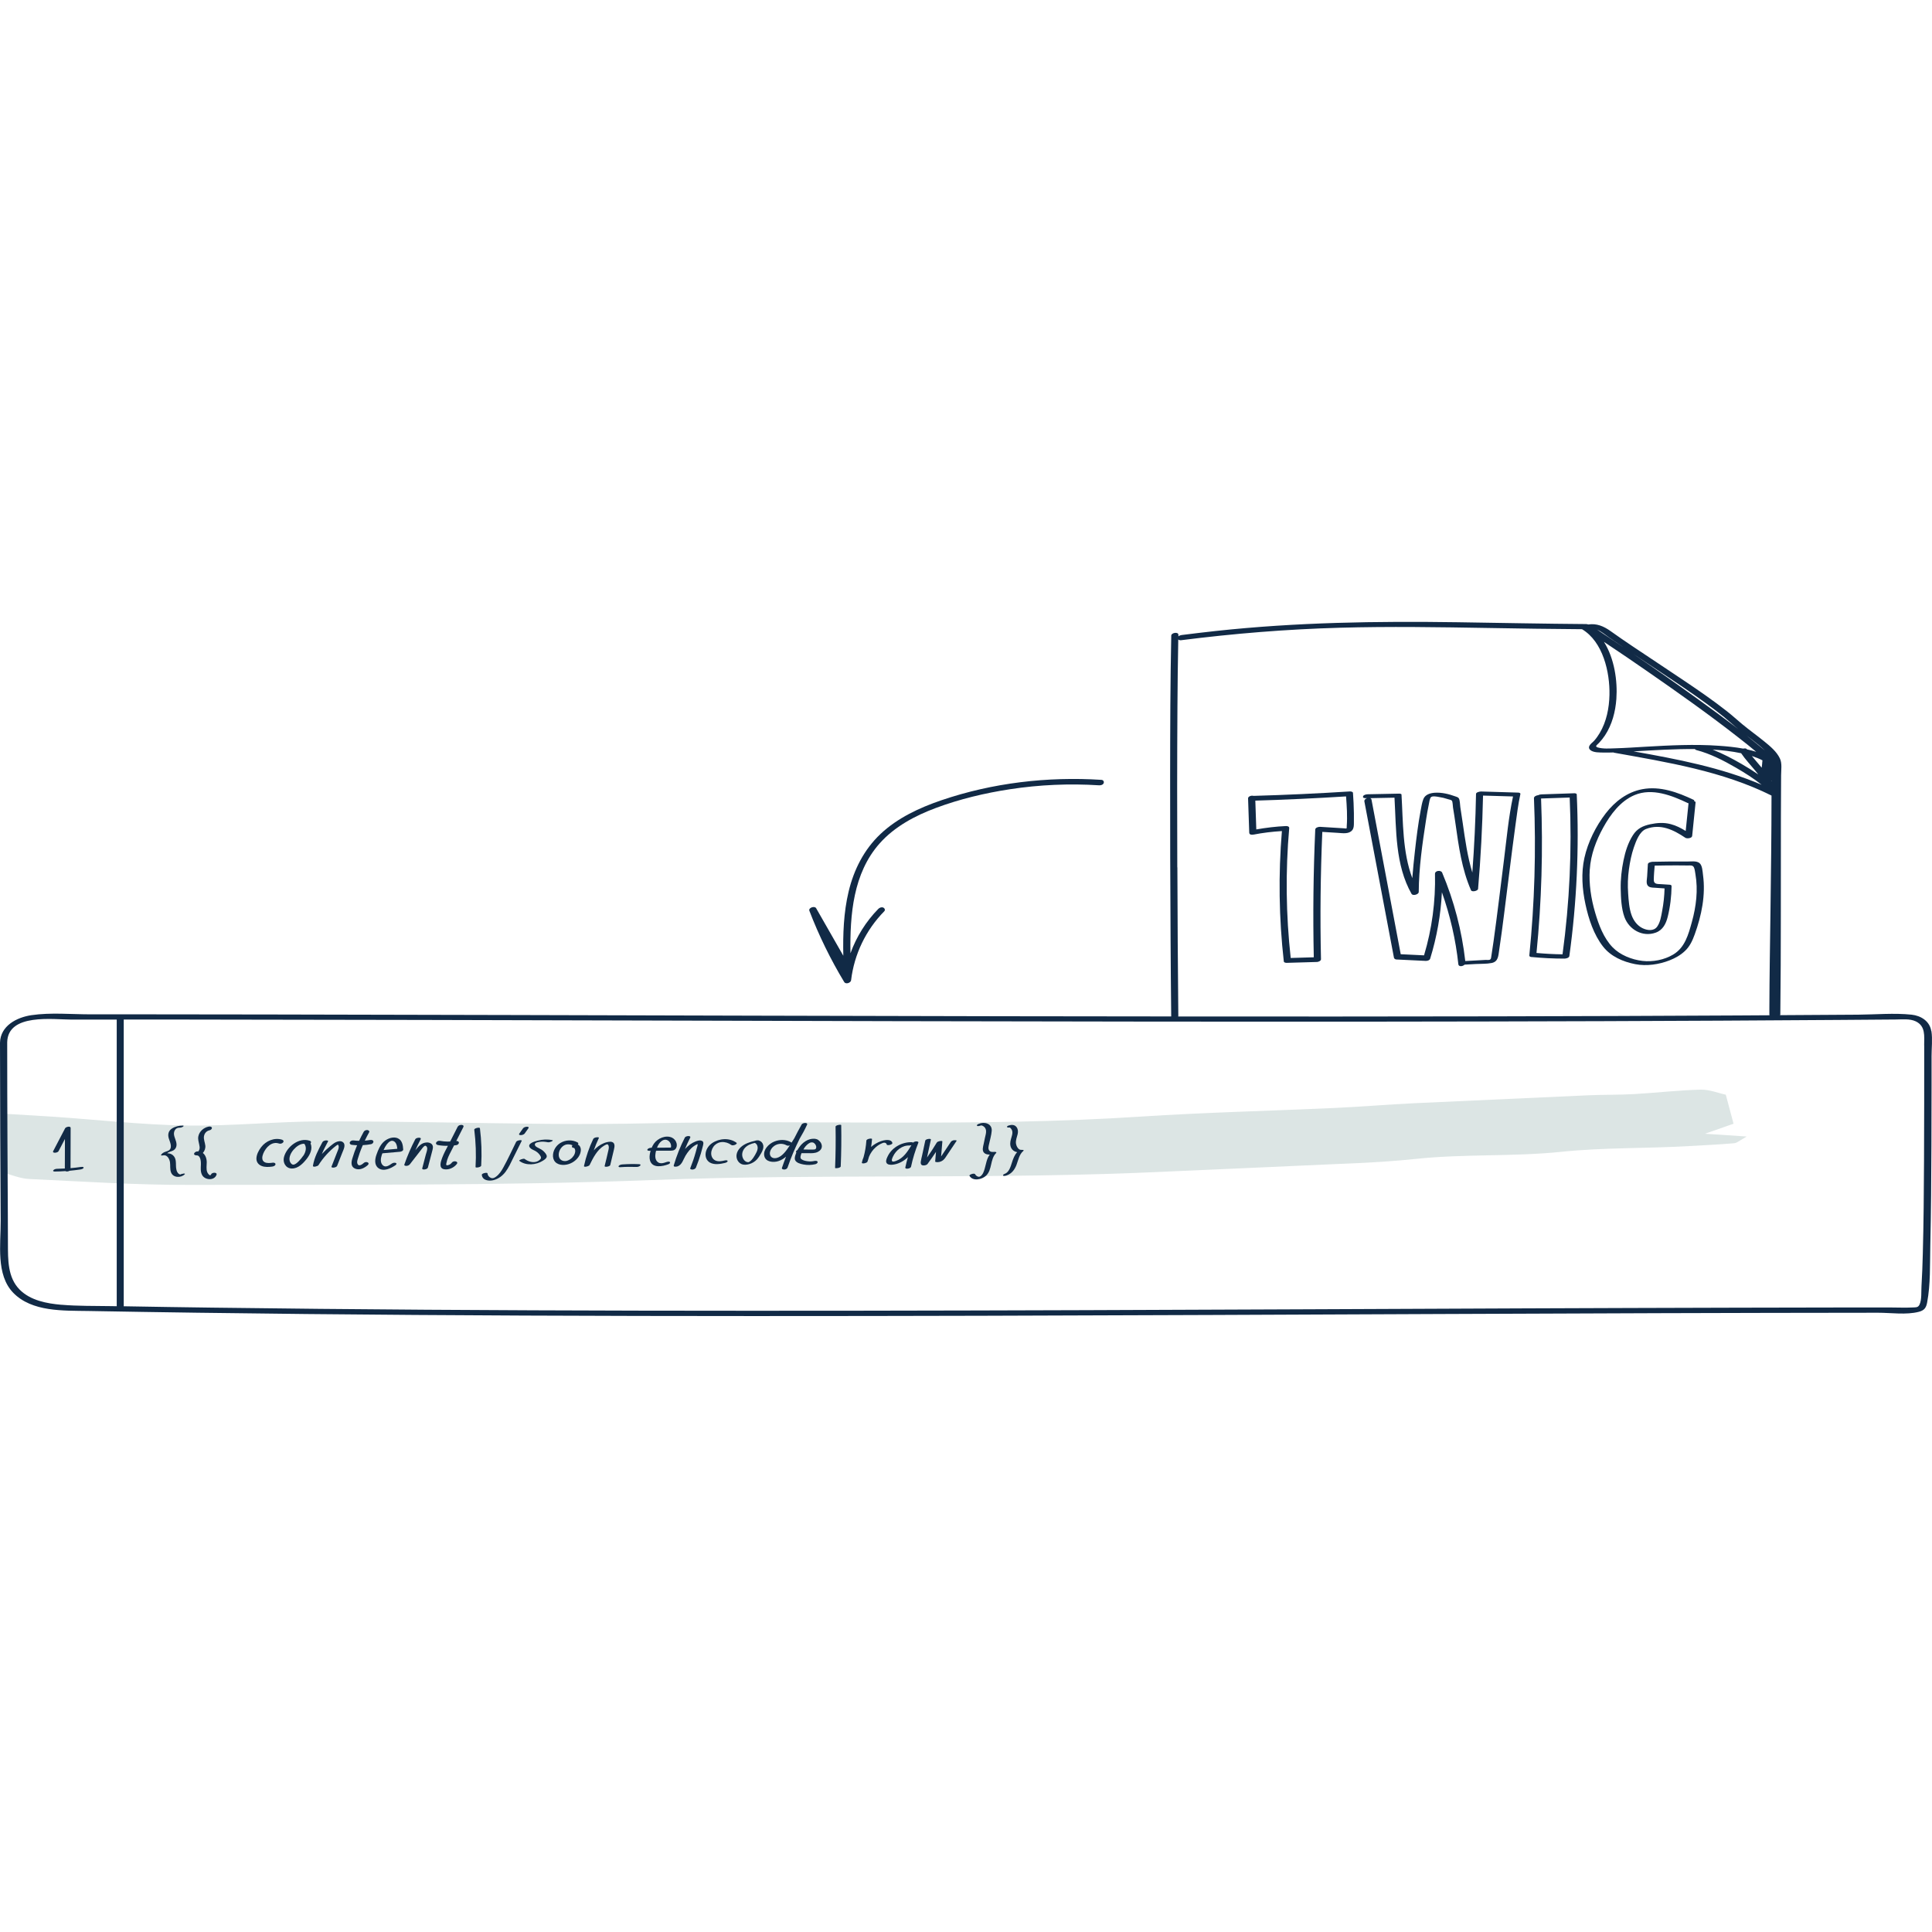 <?xml version="1.0"?>
<svg xmlns="http://www.w3.org/2000/svg" width="320" height="320" viewBox="0 0 320 320" fill="none">
<path d="M0.387 184.43C0.419 187.446 0.452 190.598 0.484 194.219C1.855 194.565 3.314 195.202 4.798 195.275C13.699 195.694 22.6 196.283 31.501 196.258C57.028 196.186 82.562 196.428 108.065 195.452C136.534 194.356 165.019 195.42 193.465 194.041C200.794 193.719 208.123 193.388 215.452 193.066C221.797 192.751 228.167 192.622 234.488 191.953C242.526 191.098 250.605 191.606 258.603 190.776C265.666 190.042 272.729 190.244 279.776 189.824C282.259 189.679 284.742 189.574 287.218 189.357C287.718 189.316 288.201 188.857 289.306 188.244C286.831 188.083 285.033 187.962 282.388 187.785C284.436 187.067 285.718 186.615 287.129 186.124C286.678 184.447 286.331 183.149 285.847 181.318C284.63 181.06 283.146 180.447 281.679 180.48C278.018 180.568 274.366 181.004 270.705 181.213C268.158 181.359 265.602 181.302 263.046 181.415L234.222 182.729C229.852 182.939 225.498 183.31 221.128 183.511C210.388 184.003 199.633 184.245 188.901 184.946C161.851 186.712 134.776 185.471 107.718 186.051C102.05 186.172 96.374 186.196 90.698 186.148C78.241 186.035 65.784 185.712 53.335 185.737C45.853 185.745 38.362 186.535 30.88 186.422C23.567 186.309 16.255 185.471 8.942 184.971C6.152 184.801 3.37 184.632 0.363 184.447L0.387 184.43Z" fill="#DCE5E4"/>
<path d="M207.606 138.24C209.163 137.933 210.735 137.748 212.323 137.651C211.726 144.835 211.831 152.067 212.638 159.235C212.662 159.461 213.008 159.485 213.162 159.477C214.823 159.428 216.483 159.38 218.144 159.332C218.354 159.332 218.806 159.146 218.797 158.88C218.636 151.849 218.717 144.819 219.015 137.788C219.878 137.845 220.749 137.893 221.611 137.949C222.369 137.998 223.409 138.183 223.966 137.514C224.24 137.175 224.24 136.78 224.248 136.361C224.256 135.797 224.256 135.232 224.248 134.676C224.232 133.555 224.175 132.443 224.095 131.33C224.079 131.112 223.716 131.08 223.571 131.088C218.265 131.427 212.952 131.669 207.631 131.822C207.276 131.709 206.703 131.91 206.72 132.241C206.784 134.136 206.849 136.03 206.913 137.917C206.929 138.28 207.332 138.288 207.606 138.232V138.24ZM223.063 136.829C223.063 136.885 223.063 137.167 223.03 137.208C222.982 137.256 222.627 137.191 222.555 137.191C222.119 137.167 221.684 137.135 221.257 137.111C220.386 137.054 219.523 137.006 218.652 136.95C218.402 136.933 217.862 137.062 217.846 137.401C217.532 144.448 217.451 151.503 217.604 158.558C216.33 158.598 215.056 158.63 213.782 158.671C212.992 151.527 212.904 144.327 213.533 137.167C213.557 136.877 213.218 136.813 213 136.821C211.348 136.893 209.711 137.095 208.082 137.377C208.026 135.789 207.977 134.192 207.921 132.604C212.936 132.459 217.943 132.225 222.95 131.91C223.071 133.531 223.184 135.2 223.063 136.821V136.829Z" fill="#112A46"/>
<path d="M226.086 132.2C226.199 132.2 226.312 132.2 226.425 132.2C226.159 132.289 225.933 132.499 225.989 132.765C227.618 141.384 229.247 150.011 230.883 158.63C230.916 158.791 231.117 158.912 231.27 158.92C232.883 159.001 234.504 159.073 236.116 159.154C236.374 159.17 236.785 159.081 236.882 158.783C237.987 155.203 238.64 151.51 238.825 147.785C240.188 151.639 241.115 155.647 241.55 159.718C241.599 160.154 242.276 160.089 242.582 159.775C243.203 159.742 243.824 159.71 244.445 159.67C245.3 159.622 246.227 159.67 247.073 159.501C248.17 159.275 248.17 158.307 248.307 157.396C248.613 155.413 248.863 153.421 249.121 151.438C249.75 146.552 250.323 141.666 250.992 136.78C251.234 135.03 251.443 133.257 251.822 131.523C251.863 131.33 251.605 131.289 251.468 131.281C249.412 131.225 247.347 131.152 245.292 131.096C245.114 131.096 244.477 131.217 244.477 131.491C244.397 135.837 244.187 140.182 243.864 144.52C243.058 141.859 242.671 139.094 242.276 136.336C242.147 135.45 242.018 134.555 241.873 133.668C241.816 133.313 241.825 132.482 241.607 132.2C241.486 132.039 241.244 131.975 241.059 131.91C239.978 131.515 238.761 131.217 237.6 131.305C236.866 131.362 236.044 131.612 235.753 132.353C235.52 132.958 235.423 133.627 235.302 134.256C234.883 136.498 234.6 138.771 234.35 141.029C234.189 142.496 234.028 143.964 233.923 145.447C232.286 141.093 232.407 136.199 232.133 131.612C232.133 131.475 231.867 131.45 231.778 131.45C230.037 131.483 228.295 131.515 226.554 131.555C226.344 131.555 225.868 131.636 225.78 131.87C225.691 132.104 225.852 132.192 226.094 132.192L226.086 132.2ZM233.81 148.06C234.02 148.422 234.979 148.156 234.987 147.745C235.012 143.754 235.592 139.691 236.205 135.756C236.334 134.925 236.471 134.095 236.648 133.273C236.713 132.958 236.801 132.233 237.011 132.039C237.277 131.797 237.938 131.942 238.253 131.991C238.801 132.071 239.341 132.2 239.865 132.378C240.01 132.426 240.365 132.482 240.462 132.603C240.631 132.797 240.615 133.482 240.664 133.756C240.817 134.643 240.946 135.538 241.075 136.425C241.607 140.182 242.115 143.948 243.647 147.455C243.8 147.794 244.792 147.568 244.816 147.221C245.259 142.077 245.525 136.925 245.638 131.773C247.291 131.821 248.952 131.87 250.605 131.918C249.863 135.345 249.549 138.892 249.113 142.359C248.541 146.874 248.009 151.398 247.38 155.905C247.267 156.735 247.146 157.557 247.009 158.388C246.969 158.622 246.985 158.823 246.783 158.952C246.654 159.033 246.203 158.985 246.041 158.993C245.816 159.009 245.582 159.017 245.356 159.033C244.469 159.081 243.582 159.13 242.695 159.178C242.123 154.139 240.833 149.205 238.866 144.536C238.672 144.077 237.672 144.181 237.68 144.73C237.785 149.301 237.18 153.857 235.866 158.235C234.576 158.17 233.294 158.106 232.004 158.049C230.392 149.519 228.779 140.989 227.167 132.458C227.142 132.321 227.054 132.241 226.941 132.2C228.287 132.176 229.626 132.152 230.972 132.12C231.279 137.481 231.069 143.254 233.81 148.076V148.06Z" fill="#112A46"/>
<path d="M253.661 158.51C255.475 158.687 257.297 158.776 259.119 158.776C259.353 158.776 259.885 158.671 259.933 158.356C261.159 149.487 261.57 140.522 261.159 131.58C261.159 131.435 260.893 131.387 260.796 131.387C258.982 131.451 257.176 131.508 255.362 131.572C255.209 131.572 254.975 131.604 254.797 131.701C254.459 131.733 254.056 131.927 254.072 132.209C254.435 140.893 254.177 149.584 253.306 158.235C253.282 158.445 253.507 158.502 253.669 158.518L253.661 158.51ZM259.99 132.096C260.377 140.772 259.974 149.463 258.804 158.066C257.361 158.05 255.926 157.969 254.491 157.84C255.338 149.342 255.587 140.788 255.249 132.257L259.99 132.096Z" fill="#112A46"/>
<path d="M265.521 156.784C266.811 158.436 268.827 159.299 270.842 159.694C272.721 160.057 274.785 159.751 276.551 159.057C277.478 158.694 278.381 158.187 279.107 157.485C279.913 156.711 280.324 155.792 280.703 154.752C281.832 151.632 282.525 148.253 282.074 144.94C281.993 144.359 281.977 143.303 281.453 142.924C280.945 142.545 279.985 142.706 279.405 142.698C277.518 142.674 275.64 142.698 273.753 142.738C273.559 142.738 272.955 142.843 272.939 143.133C272.898 143.803 272.858 144.472 272.818 145.149C272.793 145.568 272.632 146.23 272.874 146.617C273.132 147.028 273.656 147.012 274.084 147.036C274.624 147.076 275.164 147.108 275.704 147.149C275.672 148.415 275.535 149.664 275.301 150.906C275.14 151.769 275.003 152.736 274.487 153.47C273.914 154.276 272.818 154.115 272.019 153.72C271.157 153.284 270.56 152.462 270.238 151.567C269.834 150.446 269.754 149.172 269.673 147.987C269.576 146.649 269.617 145.31 269.802 143.98C269.972 142.746 270.221 141.513 270.625 140.336C270.979 139.32 271.552 137.723 272.64 137.304C275.035 136.385 277.172 137.433 279.147 138.763C279.397 138.933 280.235 138.86 280.276 138.457C280.461 136.619 280.655 134.772 280.84 132.934C280.856 132.797 280.743 132.725 280.59 132.7C280.647 132.62 280.647 132.531 280.509 132.475C277.881 131.225 274.962 130.161 272.011 130.717C269.52 131.185 267.48 132.749 265.956 134.724C264.32 136.845 263.005 139.481 262.425 142.101C261.869 144.609 262.062 147.286 262.602 149.777C263.118 152.188 263.973 154.808 265.513 156.776L265.521 156.784ZM263.32 144.012C263.481 141.545 264.36 139.223 265.545 137.07C266.738 134.901 268.391 132.668 270.746 131.684C273.656 130.467 276.914 131.757 279.574 133.023C279.606 133.039 279.647 133.047 279.687 133.047C279.687 133.063 279.671 133.071 279.671 133.087C279.518 134.603 279.365 136.119 279.203 137.635C278.421 137.151 277.615 136.732 276.704 136.498C275.551 136.2 274.487 136.28 273.334 136.522C272.092 136.788 271.157 137.24 270.455 138.344C269.657 139.594 269.206 141.037 268.907 142.488C268.585 144.053 268.407 145.641 268.44 147.237C268.472 148.745 268.544 150.446 269.052 151.873C269.81 153.978 272.068 155.26 274.253 154.47C275.422 154.042 275.946 152.986 276.228 151.849C276.639 150.196 276.841 148.479 276.865 146.778C276.865 146.576 276.68 146.544 276.51 146.536L275.148 146.447C274.591 146.407 273.922 146.496 273.922 145.762C273.922 144.972 274.003 144.174 274.067 143.375C275.245 143.351 276.43 143.335 277.615 143.335C278.268 143.335 278.929 143.335 279.582 143.351C279.953 143.351 280.38 143.271 280.566 143.666C280.719 143.988 280.751 144.432 280.816 144.786C281.275 147.431 280.937 150.148 280.227 152.712C279.655 154.784 279.082 156.945 277.131 158.106C275.64 158.993 273.745 159.356 272.028 159.154C270.27 158.944 268.359 158.195 267.109 156.913C265.618 155.381 264.795 153.172 264.207 151.156C263.529 148.858 263.159 146.415 263.312 144.02L263.32 144.012Z" fill="#112A46"/>
<path d="M139.839 162.661C140.089 163.08 140.92 162.798 140.968 162.355C141.484 158.049 143.419 154.034 146.459 150.938C146.669 150.728 146.532 150.43 146.298 150.325C146.007 150.196 145.669 150.341 145.467 150.551C143.419 152.639 141.855 155.155 140.863 157.888C140.759 151.494 141.315 144.633 145.693 139.699C148.16 136.917 151.555 135.111 154.997 133.829C158.94 132.353 163.108 131.362 167.261 130.725C172.147 129.975 177.113 129.757 182.048 130.072C182.322 130.088 182.701 129.999 182.806 129.701C182.902 129.443 182.717 129.185 182.435 129.169C173.509 128.596 164.398 129.661 155.925 132.547C152.288 133.789 148.668 135.466 145.846 138.126C143.113 140.706 141.428 144.036 140.557 147.673C139.727 151.148 139.606 154.736 139.678 158.299C138.179 155.679 136.679 153.058 135.179 150.43C134.929 149.995 133.865 150.349 134.059 150.857C135.631 154.953 137.566 158.904 139.831 162.661H139.839Z" fill="#112A46"/>
<path d="M319.88 170.789C319.638 169.136 318.17 168.233 316.63 168.063C313.728 167.757 310.688 168.039 307.777 168.063C303.456 168.096 299.142 168.12 294.821 168.144C294.853 168.096 294.869 168.047 294.877 167.991C295.006 157.171 294.942 146.351 294.974 135.53C294.974 133.16 294.99 130.798 295.006 128.427C295.006 127.532 295.2 126.452 294.805 125.621C294.264 124.477 293.184 123.59 292.224 122.808C291.031 121.832 289.773 120.945 288.588 119.961C287.725 119.244 286.903 118.486 286.016 117.793C283.742 116.003 281.356 114.366 278.961 112.753C276.115 110.826 273.237 108.956 270.391 107.037C269.173 106.215 267.964 105.392 266.771 104.537C265.609 103.707 264.44 103.223 263.062 103.433C262.788 103.336 262.497 103.36 262.207 103.36C261.683 103.36 261.151 103.36 260.627 103.344C259.595 103.336 258.571 103.328 257.539 103.312C255.652 103.288 253.765 103.264 251.887 103.231C248.388 103.175 244.896 103.11 241.397 103.062C228.037 102.868 214.718 103.07 201.422 104.505C199.511 104.715 197.609 104.941 195.706 105.182C195.545 105.207 195.319 105.271 195.182 105.408C195.182 105.328 195.182 105.239 195.182 105.158C195.19 104.594 194.005 104.795 193.997 105.271C193.835 112.979 193.819 120.687 193.811 128.387C193.803 137.409 193.827 146.431 193.884 155.453C193.908 159.751 193.94 164.056 193.989 168.354C184.725 168.354 175.46 168.338 166.196 168.321C139.082 168.273 111.967 168.192 84.852 168.12C71.427 168.088 58.011 168.055 44.587 168.031C37.935 168.023 31.283 168.015 24.631 168.007C21.423 168.007 18.214 168.007 15.013 168.007C11.804 168.007 8.393 167.676 5.208 168.144C2.757 168.507 0.065 169.91 0 172.708C0 182.544 0.065 192.381 0.113 202.225C0.129 206.047 -0.701 211.134 2.185 214.118C5.281 217.318 10.522 217.069 14.618 217.141C38.661 217.576 62.704 217.794 86.755 217.899C112.12 218.012 137.485 217.996 162.858 217.931C188.151 217.867 213.444 217.746 238.737 217.641C262.844 217.536 286.951 217.448 311.067 217.431C313.187 217.431 315.735 217.818 317.815 217.278C318.727 217.044 319.033 216.601 319.194 215.738C319.767 212.707 319.646 209.441 319.718 206.369C319.847 200.806 319.88 195.243 319.904 189.68C319.92 186.398 319.92 183.117 319.928 179.843C319.928 178.206 319.928 176.562 319.928 174.925C319.928 173.586 320.105 172.119 319.904 170.789H319.88ZM265.666 106.319C265.795 106.408 265.924 106.497 266.061 106.577C268.335 108.085 270.592 109.625 272.834 111.181C277.978 114.745 283.106 118.365 288.032 122.227C288.991 122.977 289.951 123.735 290.886 124.525C290.386 124.364 289.878 124.235 289.362 124.122C289.362 124.114 289.354 124.106 289.346 124.098C289.249 123.944 288.983 123.928 288.733 123.993C287.379 123.743 286.008 123.614 284.718 123.525C280.646 123.235 276.551 123.453 272.479 123.686C270.834 123.783 269.197 123.896 267.553 123.944C266.593 123.969 265.505 124.065 264.602 123.791C264.481 123.751 264.344 123.654 264.368 123.565C264.408 123.436 264.682 123.219 264.852 123.041C265.214 122.662 265.537 122.251 265.827 121.816C267.012 120.026 267.569 117.873 267.722 115.753C267.932 112.778 267.399 109.053 265.666 106.319ZM293.41 129.282V129.371C293.41 129.371 293.377 129.33 293.361 129.306C293.377 129.306 293.394 129.29 293.41 129.282ZM291.854 127.218L291.878 127.194C291.878 127.194 291.862 127.21 291.854 127.218ZM291.878 126.412C291.854 126.621 291.837 126.831 291.805 127.049C291.805 127.081 291.797 127.113 291.789 127.153C291.765 127.129 291.749 127.105 291.725 127.073C291.217 126.452 290.668 125.847 290.16 125.218C290.765 125.412 291.354 125.646 291.918 125.936C291.902 126.097 291.886 126.258 291.87 126.412H291.878ZM288.387 124.759C289.064 125.767 289.927 126.67 290.693 127.605C290.87 127.823 291.055 128.048 291.225 128.274C290.322 127.653 289.386 127.073 288.451 126.533C286.927 125.654 285.331 124.807 283.67 124.162C285.25 124.251 286.831 124.428 288.387 124.759ZM280.743 124.073C280.775 124.146 280.832 124.202 280.945 124.227C283.275 124.831 285.468 125.96 287.54 127.161C288.999 128.008 290.451 128.927 291.781 129.983C285.073 127.113 277.744 125.726 270.568 124.452C273.954 124.259 277.349 124.041 280.743 124.065V124.073ZM292.265 124.259C291.975 124.017 291.684 123.783 291.402 123.541C290.684 122.945 289.959 122.356 289.225 121.776C289.556 122.025 289.878 122.275 290.201 122.525C290.902 123.066 291.612 123.63 292.265 124.251V124.259ZM284.283 117.76C285.162 118.429 286.016 119.123 286.839 119.857C287.193 120.171 287.556 120.469 287.927 120.768C285.742 119.083 283.517 117.454 281.283 115.841C277.736 113.285 274.156 110.778 270.536 108.319C272.753 109.802 274.978 111.262 277.188 112.753C279.582 114.366 281.977 116.003 284.275 117.752L284.283 117.76ZM268.778 107.134C267.73 106.432 266.69 105.723 265.634 105.029C265.263 104.787 264.892 104.521 264.513 104.263C265.231 104.594 265.892 105.142 266.521 105.586C267.27 106.11 268.028 106.618 268.786 107.134H268.778ZM194.996 143.666C194.964 134.781 194.964 125.896 195.021 117.019C195.045 113.318 195.085 109.617 195.158 105.916C195.27 106.013 195.432 106.061 195.585 106.045C204.333 104.933 213.121 104.215 221.934 103.973C230.134 103.739 238.333 103.876 246.525 104.013C251.693 104.102 256.861 104.183 262.03 104.215C265.513 106.295 266.658 111.35 266.577 115.1C266.529 117.277 266.085 119.526 264.964 121.413C264.698 121.856 264.4 122.283 264.061 122.67C263.82 122.945 263.424 123.195 263.263 123.517C263.142 123.751 263.158 123.985 263.352 124.178C263.86 124.694 265.021 124.63 265.674 124.646C266.198 124.654 266.714 124.646 267.238 124.63C267.27 124.646 267.287 124.662 267.327 124.67C276.147 126.25 285.331 127.726 293.418 131.773C293.418 138.151 293.329 144.528 293.248 150.906C293.176 156.284 293.079 161.662 293.063 167.04C293.063 167.37 293.063 167.693 293.063 168.023C293.063 168.08 293.079 168.12 293.103 168.16C291.37 168.168 289.636 168.184 287.895 168.192C274.511 168.265 261.127 168.313 247.751 168.338C230.214 168.378 212.678 168.37 195.141 168.362C195.15 168.33 195.166 168.305 195.166 168.273C195.085 160.073 195.037 151.866 195.012 143.666H194.996ZM10.199 216.117C7.772 215.908 5.047 215.408 3.257 213.602C1.258 211.586 1.322 208.643 1.314 205.998C1.314 204.394 1.306 202.79 1.298 201.193C1.282 197.17 1.25 193.147 1.234 189.123C1.209 183.624 1.193 178.126 1.193 172.627C1.306 167.781 8.829 168.878 11.909 168.878C14.384 168.878 16.859 168.878 19.334 168.878V216.351C19.02 216.351 18.706 216.343 18.391 216.335C15.666 216.286 12.916 216.343 10.199 216.109V216.117ZM318.71 173.159C318.71 179.553 318.71 185.947 318.678 192.332C318.654 197.444 318.614 202.564 318.477 207.676C318.428 209.449 318.372 211.231 318.259 213.005C318.202 213.868 318.323 215.271 317.936 216.077C317.678 216.601 317.372 216.52 316.695 216.561C315.55 216.617 314.397 216.561 313.252 216.561C310.438 216.561 307.632 216.561 304.818 216.561C299.191 216.561 293.563 216.577 287.927 216.593C276.156 216.617 264.392 216.665 252.62 216.706C228.328 216.802 204.027 216.923 179.734 217.004C155.207 217.085 130.688 217.133 106.162 217.085C82.49 217.036 58.825 216.899 35.153 216.585C30.267 216.52 25.381 216.448 20.495 216.359V168.87C24.051 168.87 27.607 168.87 31.154 168.87C44.014 168.886 56.882 168.91 69.742 168.934C95.882 168.991 122.021 169.071 148.168 169.136C174.38 169.192 200.584 169.233 226.796 169.216C252.653 169.192 278.502 169.12 304.359 168.934C307.56 168.91 310.753 168.878 313.953 168.862C315.01 168.862 316.316 168.692 317.307 169.168C318.968 169.958 318.702 171.627 318.702 173.135L318.71 173.159Z" fill="#112A46"/>
<path d="M13.457 193.276C12.868 193.365 12.271 193.429 11.683 193.486C11.683 191.268 11.699 189.051 11.699 186.834C11.699 186.439 10.909 186.648 10.788 186.874C10.127 188.132 9.474 189.398 8.812 190.656C8.603 191.059 9.538 190.97 9.691 190.68C10.046 190.003 10.401 189.325 10.756 188.648C10.756 190.277 10.748 191.913 10.739 193.542C10.312 193.566 9.885 193.582 9.457 193.59C9.264 193.59 8.958 193.663 8.837 193.832C8.708 194.002 8.95 194.042 9.07 194.042C9.659 194.042 10.239 194.01 10.828 193.969C10.981 194.082 11.328 194.042 11.53 193.913C12.126 193.856 12.715 193.792 13.303 193.703C13.448 193.679 13.811 193.598 13.844 193.421C13.884 193.236 13.545 193.268 13.457 193.284V193.276Z" fill="#112A46"/>
<path d="M30.396 194.389C30.243 194.405 30.017 194.445 29.856 194.542C29.776 194.501 29.679 194.477 29.606 194.421C29.397 194.26 29.292 194.026 29.227 193.776C29.098 193.284 29.179 192.768 29.107 192.26C28.994 191.438 28.413 191.018 27.695 191.018C27.937 190.76 28.413 190.72 28.711 190.543C29.098 190.309 29.268 189.93 29.235 189.478C29.195 188.922 28.881 188.446 28.816 187.898C28.76 187.358 29.074 186.793 29.655 186.785C29.864 186.785 30.146 186.737 30.316 186.608C30.437 186.511 30.469 186.431 30.267 186.431C29.655 186.431 29.002 186.584 28.486 186.914C27.897 187.293 27.76 187.89 27.953 188.543C28.115 189.091 28.599 190.002 28.042 190.486C27.832 190.664 27.51 190.704 27.26 190.817C27.018 190.93 26.8 191.067 26.672 191.301C26.599 191.438 27.018 191.373 27.042 191.365C27.695 191.22 28.082 191.986 28.155 192.502C28.236 193.066 28.123 193.655 28.332 194.195C28.679 195.098 29.961 195.13 30.59 194.501C30.735 194.356 30.461 194.372 30.372 194.372L30.396 194.389Z" fill="#112A46"/>
<path d="M34.968 194.517C34.807 194.936 34.379 194.323 34.315 194.122C34.129 193.598 34.242 193.05 34.242 192.517C34.242 191.905 34.033 191.3 33.597 190.969C33.887 190.655 34.057 190.195 34.008 189.752C33.952 189.22 33.686 188.696 33.791 188.156C33.887 187.68 34.226 187.309 34.702 187.212C34.879 187.18 35.145 186.994 35.089 186.785C35.024 186.559 34.71 186.575 34.541 186.607C33.726 186.769 33.001 187.406 32.847 188.236C32.759 188.696 32.912 189.155 33.001 189.599C33.057 189.849 33.105 190.107 33.033 190.357C33.001 190.461 32.952 190.574 32.888 190.655C32.864 190.687 32.855 190.703 32.855 190.711C32.831 190.711 32.807 190.711 32.783 190.711H32.767C32.726 190.711 32.686 190.711 32.646 190.711C32.251 190.752 31.856 191.244 32.428 191.356C32.509 191.373 32.581 191.373 32.662 191.373C33.242 191.445 33.291 192.461 33.275 192.872C33.251 193.461 33.186 194.065 33.468 194.606C33.912 195.468 35.468 195.605 35.855 194.606C36.04 194.122 35.105 194.154 34.96 194.517H34.968Z" fill="#112A46"/>
<path d="M46.764 188.785C45.465 188.35 44.022 188.97 43.232 190.035C42.861 190.535 42.515 191.172 42.474 191.809C42.434 192.421 42.764 192.889 43.321 193.115C43.869 193.34 44.522 193.3 45.103 193.22C45.304 193.187 45.594 193.091 45.627 192.857C45.659 192.631 45.369 192.55 45.2 192.575C44.732 192.639 44.232 192.695 43.845 192.502C43.297 192.22 43.401 191.559 43.603 191.067C44.038 190.019 45.022 188.995 46.223 189.406C46.441 189.478 46.731 189.406 46.885 189.228C47.03 189.067 46.973 188.866 46.772 188.801L46.764 188.785Z" fill="#112A46"/>
<path d="M51.44 189.373C51.585 189.212 51.529 189.027 51.327 188.954C49.529 188.317 47.489 189.938 47.038 191.639C46.796 192.55 47.32 193.526 48.328 193.542C49.376 193.558 50.182 192.719 50.787 191.962C51.359 191.236 51.827 190.26 51.432 189.373H51.44ZM50.23 191.421C50.021 191.736 49.771 192.034 49.505 192.308C49.287 192.534 49.037 192.768 48.747 192.873L48.642 192.897C48.61 192.897 48.57 192.897 48.513 192.897C48.368 192.865 48.255 192.768 48.166 192.655C47.973 192.413 47.916 192.082 47.957 191.776C48.045 191.107 48.521 190.462 49.021 190.026C49.287 189.801 49.61 189.599 49.9 189.51C50.061 189.462 50.166 189.446 50.303 189.446C50.343 189.446 50.392 189.454 50.432 189.462C50.432 189.47 50.432 189.478 50.44 189.494C50.851 190.099 50.609 190.865 50.247 191.421H50.23Z" fill="#112A46"/>
<path d="M56.729 189.131C56.391 188.921 55.915 189.034 55.584 189.204C55.278 189.357 55.012 189.591 54.746 189.8C54.238 190.211 53.754 190.663 53.311 191.139C53.609 190.421 53.972 189.736 54.335 189.05C54.431 188.873 54.012 188.881 53.94 188.889C53.738 188.921 53.496 188.994 53.399 189.187C52.738 190.421 52.069 191.679 51.835 193.074C51.779 193.412 52.633 193.162 52.738 193.001C53.52 191.767 54.504 190.671 55.657 189.776C55.681 189.76 55.834 189.655 55.955 189.574C56.004 189.623 56.044 189.679 56.068 189.744C56.197 190.09 55.979 190.486 55.858 190.8C55.544 191.606 55.221 192.421 54.907 193.227C54.834 193.412 55.214 193.396 55.302 193.388C55.48 193.364 55.77 193.283 55.842 193.09C56.133 192.356 56.415 191.63 56.705 190.897C56.907 190.389 57.366 189.534 56.737 189.139L56.729 189.131Z" fill="#112A46"/>
<path d="M61.269 188.817C61.011 188.866 60.72 188.906 60.422 188.93C60.648 188.462 60.882 187.995 61.14 187.543C61.252 187.342 61.035 187.197 60.857 187.172C60.632 187.148 60.358 187.253 60.245 187.455C59.971 187.946 59.721 188.446 59.479 188.954C59.172 188.954 58.874 188.93 58.559 188.89C58.334 188.857 58.044 188.962 57.947 189.188C57.858 189.406 58.035 189.591 58.245 189.615C58.543 189.656 58.85 189.672 59.148 189.688C58.842 190.406 58.576 191.131 58.358 191.881C58.156 192.542 58.092 193.292 58.866 193.582C59.6 193.856 60.349 193.469 60.898 192.994C61.373 192.574 60.624 192.3 60.285 192.599C60.011 192.84 59.422 193.316 59.197 192.736C59.092 192.478 59.197 192.155 59.277 191.897C59.366 191.583 59.471 191.276 59.575 190.97C59.729 190.535 59.906 190.099 60.091 189.672C60.551 189.648 61.011 189.599 61.462 189.511C61.664 189.47 61.898 189.261 61.841 189.043C61.776 188.801 61.478 188.785 61.277 188.825L61.269 188.817Z" fill="#112A46"/>
<path d="M65.897 188.534C65.13 188.204 64.179 188.558 63.591 189.083C62.962 189.647 62.623 190.485 62.349 191.268C62.091 191.993 61.97 192.969 62.688 193.485C63.55 194.106 64.736 193.517 65.493 193.001C65.622 192.912 65.767 192.735 65.574 192.63C65.389 192.525 65.066 192.606 64.905 192.719C64.502 192.993 63.913 193.436 63.445 193.041C62.954 192.622 63.042 191.896 63.22 191.348C63.252 191.243 63.292 191.13 63.333 191.026C64.308 190.937 65.276 190.856 66.251 190.768C66.445 190.752 66.799 190.623 66.783 190.381C66.743 189.695 66.614 188.849 65.897 188.542V188.534ZM64.082 189.526C64.324 189.212 64.736 188.825 65.147 188.986C65.638 189.179 65.759 189.768 65.808 190.276L63.534 190.477C63.679 190.139 63.857 189.816 64.074 189.526H64.082Z" fill="#112A46"/>
<path d="M70.702 189.228C69.823 189.244 69.299 189.881 68.799 190.518C69.073 189.906 69.355 189.293 69.67 188.704C69.879 188.309 68.936 188.406 68.791 188.68C68.082 190.035 67.469 191.446 66.969 192.897C66.904 193.082 67.219 193.106 67.316 193.106C67.517 193.098 67.743 193.018 67.88 192.848C68.356 192.244 68.823 191.631 69.299 191.026C69.525 190.728 69.751 190.43 69.984 190.139C70.073 190.026 70.17 189.914 70.283 189.833C70.315 189.809 70.428 189.76 70.387 189.768C70.629 189.752 70.766 190.018 70.766 190.22C70.766 190.559 70.613 190.93 70.525 191.252C70.331 192.002 70.129 192.76 69.936 193.51C69.847 193.848 70.791 193.711 70.871 193.389C71.105 192.486 71.347 191.583 71.581 190.68C71.677 190.317 71.814 189.889 71.556 189.559C71.363 189.301 70.992 189.22 70.686 189.22L70.702 189.228Z" fill="#112A46"/>
<path d="M75.838 186.559C75.41 187.398 74.983 188.228 74.564 189.067C74.427 189.067 74.282 189.083 74.144 189.083C73.749 189.083 73.282 189.035 72.855 188.954C72.637 188.914 72.338 189.035 72.242 189.244C72.145 189.47 72.33 189.615 72.532 189.656C73.08 189.76 73.637 189.793 74.185 189.785C73.846 190.43 73.499 191.083 73.242 191.76C73.008 192.373 72.613 193.493 73.564 193.663C74.338 193.8 75.177 193.413 75.652 192.808C76.015 192.34 75.128 192.195 74.87 192.534C74.709 192.744 74.507 192.913 74.241 192.977C74.153 193.002 73.991 193.042 73.935 192.969C73.87 192.889 73.935 192.671 73.951 192.59C74.072 191.913 74.394 191.292 74.709 190.688C74.87 190.365 75.04 190.043 75.201 189.72C75.338 189.704 75.483 189.688 75.62 189.664C75.814 189.631 76.055 189.422 75.999 189.204C75.951 189.011 75.749 188.978 75.572 188.986L76.741 186.688C76.983 186.213 76.031 186.213 75.846 186.584L75.838 186.559Z" fill="#112A46"/>
<path d="M78.555 187.124C78.813 189.172 78.885 191.244 78.765 193.3C78.757 193.469 79.684 193.348 79.7 193.05C79.821 190.986 79.748 188.922 79.49 186.874C79.466 186.664 78.515 186.858 78.555 187.124Z" fill="#112A46"/>
<path d="M86.037 188.865C85.876 188.889 85.577 188.962 85.489 189.131C84.787 190.542 84.134 191.993 83.368 193.372C83.062 193.937 82.691 194.501 82.167 194.888C81.893 195.09 81.627 195.227 81.296 195.09C80.982 194.961 80.772 194.678 80.74 194.34C80.724 194.146 79.772 194.324 79.805 194.59C79.893 195.525 80.982 195.654 81.707 195.477C82.538 195.275 83.231 194.759 83.739 194.082C84.255 193.388 84.61 192.598 84.989 191.824L86.408 188.97C86.489 188.809 86.085 188.849 86.029 188.865H86.037Z" fill="#112A46"/>
<path d="M86.255 188.011C86.376 188.011 86.505 187.987 86.626 187.938C86.714 187.898 86.819 187.85 86.884 187.769C87.101 187.471 87.311 187.172 87.529 186.866C87.569 186.809 87.585 186.745 87.529 186.689C87.472 186.632 87.351 186.616 87.279 186.624C87.158 186.624 87.029 186.648 86.908 186.697C86.819 186.737 86.714 186.785 86.65 186.866C86.432 187.164 86.222 187.463 86.005 187.769C85.965 187.825 85.948 187.89 86.005 187.946C86.061 188.003 86.182 188.019 86.255 188.011Z" fill="#112A46"/>
<path d="M91.487 188.849C90.681 188.672 89.835 188.72 89.036 188.93C88.657 189.026 87.303 189.381 87.73 190.026C87.883 190.26 88.166 190.397 88.416 190.51C88.73 190.655 89.004 190.832 89.238 191.09C89.359 191.219 89.464 191.365 89.544 191.518C89.657 191.735 89.617 191.905 89.439 192.066C89.262 192.227 89.036 192.372 88.794 192.429C88.158 192.598 87.424 192.356 86.916 191.969C86.779 191.864 86.456 191.977 86.311 192.026C86.255 192.042 85.9 192.187 86.029 192.284C87.134 193.114 88.811 192.969 89.931 192.243C90.173 192.09 90.552 191.848 90.56 191.534C90.568 191.219 90.23 190.873 90.02 190.671C89.77 190.437 89.488 190.292 89.181 190.139C88.964 190.034 88.585 189.857 88.585 189.559C88.585 189.228 89.133 189.172 89.375 189.131C89.819 189.067 90.27 189.099 90.705 189.188C90.915 189.236 91.173 189.147 91.359 189.067C91.431 189.035 91.681 188.881 91.479 188.833L91.487 188.849Z" fill="#112A46"/>
<path d="M95.712 189.582C95.801 189.47 95.833 189.316 95.672 189.228C94.777 188.728 93.656 188.792 92.794 189.324C92.036 189.792 91.536 190.671 91.592 191.566C91.624 192.017 91.842 192.437 92.237 192.679C92.624 192.92 93.108 192.977 93.552 192.937C94.454 192.856 95.317 192.356 95.825 191.606C96.075 191.235 96.244 190.768 96.196 190.316C96.172 190.115 96.091 189.897 95.954 189.752C95.882 189.671 95.801 189.623 95.712 189.582ZM95.011 191.421C94.866 191.655 94.68 191.848 94.463 191.993C94.342 192.082 94.269 192.122 94.108 192.187C94.084 192.195 94.059 192.211 94.027 192.219L93.987 192.235C93.987 192.235 93.922 192.251 93.89 192.267C93.89 192.267 93.817 192.283 93.801 192.292C93.261 192.38 92.689 192.163 92.568 191.526C92.455 190.929 92.737 190.26 93.197 189.873C93.43 189.671 93.697 189.566 93.979 189.542C94.261 189.518 94.559 189.574 94.825 189.695C94.777 189.744 94.737 189.8 94.729 189.865C94.704 190.066 94.898 190.123 95.059 190.131H95.091C95.091 190.131 95.091 190.147 95.108 190.155C95.124 190.179 95.164 190.227 95.188 190.26C95.245 190.365 95.277 190.51 95.277 190.631C95.277 190.913 95.164 191.195 95.027 191.429L95.011 191.421Z" fill="#112A46"/>
<path d="M101.074 189.107C100.381 189.115 99.647 189.462 99.099 189.857C98.825 190.058 98.575 190.284 98.349 190.534C98.591 189.841 98.873 189.155 99.187 188.494C99.268 188.325 98.865 188.365 98.808 188.373C98.639 188.397 98.349 188.47 98.26 188.647C97.575 190.074 97.059 191.574 96.728 193.122C96.672 193.396 97.559 193.171 97.655 192.969C98.228 191.8 98.889 190.453 100.05 189.76C100.211 189.663 100.55 189.454 100.663 189.558C100.889 189.76 100.856 190.107 100.8 190.381C100.606 191.3 100.364 192.219 100.147 193.13C100.09 193.372 101.018 193.227 101.074 192.977C101.276 192.122 101.485 191.268 101.687 190.405C101.751 190.131 101.824 189.833 101.751 189.558C101.671 189.228 101.38 189.099 101.066 189.099L101.074 189.107Z" fill="#112A46"/>
<path d="M105.815 192.824C104.912 192.783 104.009 192.8 103.106 192.864C102.896 192.88 102.622 192.929 102.485 193.106C102.356 193.275 102.598 193.34 102.727 193.324C103.63 193.259 104.533 193.251 105.436 193.283C105.638 193.291 105.936 193.203 106.057 193.041C106.194 192.864 105.936 192.824 105.815 192.824Z" fill="#112A46"/>
<path d="M108.669 190.598C108.943 190.598 109.225 190.598 109.499 190.59H110.378C110.733 190.574 111.16 190.63 111.507 190.542C112.023 190.405 112.184 189.832 112.063 189.365C111.967 188.961 111.676 188.607 111.305 188.429C110.265 187.946 108.919 188.55 108.306 189.429C108.161 189.639 108.04 189.873 107.935 190.106H107.871C107.669 190.106 107.371 190.179 107.25 190.356C107.129 190.534 107.355 190.606 107.5 190.606C107.589 190.606 107.677 190.606 107.766 190.606C107.742 190.695 107.718 190.776 107.693 190.864C107.589 191.3 107.532 191.8 107.669 192.235C108.08 193.541 109.733 193.202 110.701 192.84C110.822 192.791 111.08 192.638 110.959 192.485C110.838 192.332 110.483 192.437 110.338 192.485C109.919 192.638 109.354 192.815 108.935 192.469C108.475 192.09 108.492 191.429 108.596 190.897C108.613 190.792 108.645 190.695 108.669 190.59V190.598ZM109.379 189.179C109.717 188.816 110.185 188.623 110.644 188.905C111.015 189.131 111.241 189.647 111.12 190.074C110.354 190.074 109.588 190.09 108.822 190.098C108.951 189.76 109.129 189.437 109.37 189.179H109.379Z" fill="#112A46"/>
<path d="M116.272 188.978C115.95 188.8 115.531 188.937 115.216 189.058C114.902 189.179 114.595 189.349 114.321 189.542C114.007 189.768 113.716 190.026 113.458 190.308C113.716 189.679 113.999 189.058 114.313 188.446C114.523 188.034 113.579 188.123 113.434 188.413C112.676 189.889 112.064 191.437 111.596 193.025C111.499 193.348 112.136 193.227 112.257 193.178C112.983 192.888 113.168 192.05 113.531 191.437C113.902 190.816 114.369 190.211 114.974 189.8C115.119 189.703 115.264 189.615 115.426 189.542C115.442 189.542 115.49 189.518 115.539 189.502C115.539 189.518 115.555 189.542 115.555 189.558C115.555 189.744 115.466 189.978 115.418 190.155C115.361 190.389 115.297 190.614 115.232 190.84C114.982 191.743 114.676 192.622 114.329 193.493C114.249 193.694 114.636 193.727 114.74 193.711C114.95 193.686 115.192 193.59 115.272 193.38C115.579 192.614 115.853 191.84 116.087 191.05C116.2 190.655 116.313 190.26 116.409 189.857C116.482 189.566 116.619 189.155 116.288 188.97L116.272 188.978Z" fill="#112A46"/>
<path d="M121.997 189.284C120.828 188.406 119.11 188.543 117.941 189.341C117.401 189.712 116.99 190.292 116.885 190.945C116.788 191.59 117.006 192.219 117.586 192.558C118.336 192.977 119.304 192.8 120.094 192.614C120.215 192.582 120.553 192.469 120.513 192.292C120.473 192.114 120.086 192.195 119.989 192.219C119.546 192.324 118.997 192.429 118.522 192.227C118.03 192.018 117.788 191.526 117.796 191.01C117.812 190.51 118.046 189.994 118.409 189.655C118.578 189.494 118.796 189.365 118.973 189.292C119.167 189.212 119.32 189.18 119.53 189.163C120.094 189.123 120.666 189.301 121.118 189.639C121.279 189.76 121.561 189.688 121.731 189.623C121.803 189.591 122.15 189.413 121.997 189.292V189.284Z" fill="#112A46"/>
<path d="M125.73 188.921C125.681 188.873 125.577 188.865 125.488 188.873C125.335 188.865 125.165 188.905 125.012 188.962C124.182 189.155 123.343 189.421 122.706 190.002C122.158 190.502 121.803 191.267 122.077 192.001C122.198 192.332 122.432 192.614 122.747 192.775C123.174 192.985 123.674 192.936 124.117 192.807C124.585 192.67 125.004 192.42 125.343 192.066C125.641 191.743 125.875 191.356 126.093 190.977C126.318 190.574 126.528 190.082 126.399 189.615C126.31 189.276 126.06 189.018 125.738 188.921H125.73ZM125.327 190.792C125.182 191.122 124.988 191.429 124.795 191.727C124.609 191.993 124.391 192.275 124.101 192.437C124.061 192.461 124.029 192.477 123.988 192.493C124.021 192.477 123.964 192.493 123.956 192.493C123.835 192.501 123.698 192.469 123.593 192.42C123.335 192.299 123.142 192.058 123.037 191.792C122.803 191.227 122.964 190.606 123.359 190.155C123.795 189.655 124.399 189.445 125.012 189.3C125.222 189.373 125.375 189.582 125.44 189.784C125.56 190.115 125.472 190.461 125.335 190.776L125.327 190.792Z" fill="#112A46"/>
<path d="M133.663 186.326C133.881 185.858 132.954 185.947 132.776 186.253C132.349 186.995 131.954 187.761 131.567 188.527C131.414 188.777 131.261 189.027 131.099 189.268C131.083 189.236 131.059 189.212 131.019 189.188C130.156 188.704 129.116 188.712 128.213 189.091C127.334 189.462 126.391 190.397 126.584 191.437C126.778 192.477 128.084 192.582 128.898 192.324C129.39 192.171 129.817 191.905 130.196 191.574C129.955 192.187 129.721 192.816 129.511 193.445C129.439 193.663 129.801 193.719 129.93 193.711C130.156 193.695 130.382 193.574 130.454 193.356C131.011 191.72 131.688 190.131 132.454 188.591C132.897 187.858 133.301 187.1 133.655 186.326H133.663ZM128.665 191.792C128.294 191.889 127.834 191.832 127.624 191.47C127.35 190.994 127.624 190.389 127.971 190.026C128.576 189.397 129.543 189.277 130.293 189.704C130.446 189.793 130.656 189.776 130.825 189.704C130.293 190.502 129.608 191.542 128.665 191.792Z" fill="#112A46"/>
<path d="M135.59 188.849C135.187 188.558 134.631 188.567 134.163 188.687C133.647 188.825 133.18 189.131 132.809 189.502C132.527 189.792 132.285 190.123 132.091 190.477C131.978 190.534 131.865 190.614 131.841 190.735C131.833 190.8 131.857 190.848 131.898 190.889C131.833 191.05 131.769 191.219 131.72 191.388C131.656 191.622 131.591 191.896 131.688 192.13C131.89 192.614 132.599 192.783 133.067 192.872C133.72 193.001 134.381 192.977 135.026 192.832C135.187 192.799 135.477 192.638 135.421 192.437C135.365 192.227 135.034 192.259 134.881 192.292C134.518 192.372 134.147 192.388 133.776 192.34C133.446 192.3 133.01 192.211 132.736 192.001C132.446 191.775 132.647 191.324 132.736 191.042C132.736 191.026 132.752 191.018 132.752 191.001H133.913C134.421 191.018 134.945 191.026 135.421 190.808C135.832 190.614 136.155 190.26 136.122 189.784C136.098 189.413 135.873 189.074 135.574 188.865L135.59 188.849ZM135.179 190.147C135.163 190.195 135.147 190.236 135.115 190.276C135.099 190.3 135.026 190.356 135.05 190.34C135.05 190.34 135.026 190.356 135.01 190.356C134.986 190.356 134.953 190.373 134.937 190.381C134.849 190.397 134.752 190.405 134.663 190.405C134.623 190.405 134.502 190.405 134.421 190.405H134.067L133.067 190.389C133.131 190.276 133.204 190.163 133.276 190.058C133.478 189.784 133.736 189.518 134.034 189.341C134.091 189.308 134.155 189.276 134.22 189.252L134.26 189.236C134.26 189.236 134.26 189.236 134.284 189.236C134.284 189.236 134.349 189.22 134.365 189.22C134.478 189.203 134.615 189.22 134.703 189.252C134.929 189.357 135.107 189.582 135.171 189.824C135.203 189.937 135.211 190.042 135.171 190.155L135.179 190.147Z" fill="#112A46"/>
<path d="M138.396 186.615C138.437 188.889 138.412 191.163 138.316 193.436C138.316 193.573 139.243 193.461 139.251 193.186C139.348 190.913 139.372 188.639 139.332 186.365C139.332 186.204 138.388 186.349 138.396 186.615Z" fill="#112A46"/>
<path d="M147.805 189.309C147.676 188.704 146.781 188.793 146.346 188.89C145.741 189.027 145.161 189.317 144.653 189.672C144.524 189.76 144.403 189.865 144.282 189.97C144.347 189.543 144.403 189.107 144.435 188.672C144.443 188.486 143.516 188.615 143.5 188.922C143.435 189.849 143.282 190.776 143.032 191.671C142.911 191.953 142.815 192.252 142.75 192.558C142.694 192.84 143.597 192.647 143.677 192.413C143.774 192.147 143.855 191.873 143.927 191.607C144.177 190.994 144.556 190.446 145.056 190.01C145.387 189.72 145.774 189.478 146.185 189.325C146.201 189.325 146.314 189.277 146.29 189.293C146.298 189.293 146.386 189.269 146.386 189.269C146.427 189.269 146.451 189.26 146.523 189.269C146.701 189.293 146.83 189.389 146.87 189.567C146.927 189.809 147.87 189.583 147.805 189.317V189.309Z" fill="#112A46"/>
<path d="M151.748 189.051C151.587 189.059 151.361 189.123 151.24 189.252C151.184 189.212 151.103 189.196 151.031 189.188C149.45 189.131 147.797 190.002 147.072 191.437C146.927 191.736 146.685 192.187 146.798 192.526C146.927 192.937 147.483 192.945 147.83 192.913C148.725 192.824 149.563 192.389 150.232 191.8C150.289 191.752 150.329 191.695 150.386 191.647C150.216 192.211 150.071 192.792 149.95 193.364C149.87 193.719 150.821 193.574 150.894 193.251C151.184 191.889 151.595 190.558 152.111 189.26C152.184 189.083 151.853 189.043 151.764 189.051H151.748ZM148.434 192.276C148.281 192.332 147.951 192.461 147.797 192.356C147.588 192.211 147.838 191.703 147.918 191.542C148.152 191.034 148.531 190.575 148.983 190.252C149.499 189.889 150.047 189.704 150.668 189.728C150.756 189.728 150.861 189.712 150.958 189.688C150.337 190.728 149.603 191.857 148.426 192.276H148.434Z" fill="#112A46"/>
<path d="M158.045 188.849C157.852 188.881 157.618 188.954 157.497 189.123C157.142 189.655 156.787 190.179 156.433 190.712C156.263 190.97 156.086 191.228 155.917 191.486C155.9 191.502 155.892 191.526 155.876 191.542C155.949 190.712 156.013 189.881 156.086 189.059C156.094 188.922 155.675 188.994 155.634 189.002C155.465 189.043 155.247 189.107 155.151 189.26C154.651 190.099 154.11 190.913 153.546 191.719C153.603 191.445 153.667 191.163 153.723 190.889C153.877 190.179 154.03 189.47 154.183 188.76C154.239 188.51 153.304 188.656 153.256 188.914C153.087 189.72 152.909 190.526 152.74 191.324C152.659 191.687 152.554 192.066 152.506 192.437C152.474 192.687 152.522 192.945 152.804 193.017C153.03 193.074 153.465 193.001 153.619 192.8C154.11 192.139 154.578 191.469 155.03 190.784C154.981 191.316 154.941 191.856 154.893 192.389C154.909 192.429 154.941 192.445 154.981 192.453C155.384 192.566 155.852 192.429 156.175 192.187C156.489 191.953 156.691 191.574 156.908 191.252C157.416 190.494 157.924 189.736 158.432 188.978C158.537 188.825 158.093 188.849 158.045 188.857V188.849Z" fill="#112A46"/>
<path d="M164.737 190.784C164.414 190.808 164.036 190.841 163.834 190.542C163.624 190.236 163.745 189.841 163.818 189.502C163.971 188.777 164.205 188.035 164.261 187.293C164.342 186.084 163.036 185.745 162.1 186.148C161.996 186.197 161.73 186.301 161.826 186.455C161.915 186.592 162.334 186.463 162.439 186.422C162.625 186.342 162.939 186.567 163.06 186.688C163.237 186.874 163.318 187.108 163.326 187.358C163.342 187.704 163.221 188.075 163.149 188.414C163.076 188.769 162.995 189.131 162.923 189.486C162.826 189.946 162.616 190.567 163.012 190.954C163.245 191.187 163.6 191.236 163.939 191.236C163.423 191.905 163.334 192.751 163.1 193.558C162.979 193.993 162.794 194.549 162.407 194.816C162.084 195.033 161.673 194.791 161.512 194.493C161.367 194.235 160.472 194.566 160.577 194.743C161.109 195.719 162.673 195.364 163.334 194.719C164.374 193.711 163.971 191.994 164.987 190.978C165.14 190.825 164.85 190.776 164.753 190.784H164.737Z" fill="#112A46"/>
<path d="M169.139 190.446C168.672 190.502 168.341 189.817 168.285 189.462C168.188 188.882 168.43 188.382 168.559 187.834C168.76 186.971 168.309 186.165 167.341 186.35C167.228 186.374 166.801 186.455 166.793 186.624C166.793 186.794 167.059 186.761 167.18 186.745C167.341 186.713 167.551 187.06 167.607 187.181C167.712 187.422 167.696 187.68 167.648 187.93C167.543 188.422 167.333 188.882 167.325 189.39C167.309 190.188 167.793 190.72 168.478 190.833C168.019 191.317 167.801 191.954 167.599 192.583C167.398 193.219 167.124 194.163 166.43 194.421C166.317 194.461 166.067 194.566 166.156 194.711C166.237 194.848 166.672 194.711 166.769 194.671C167.567 194.381 168.043 193.752 168.349 192.978C168.664 192.155 168.793 191.228 169.502 190.623C169.72 190.438 169.204 190.446 169.155 190.454L169.139 190.446Z" fill="#112A46"/>
</svg>
